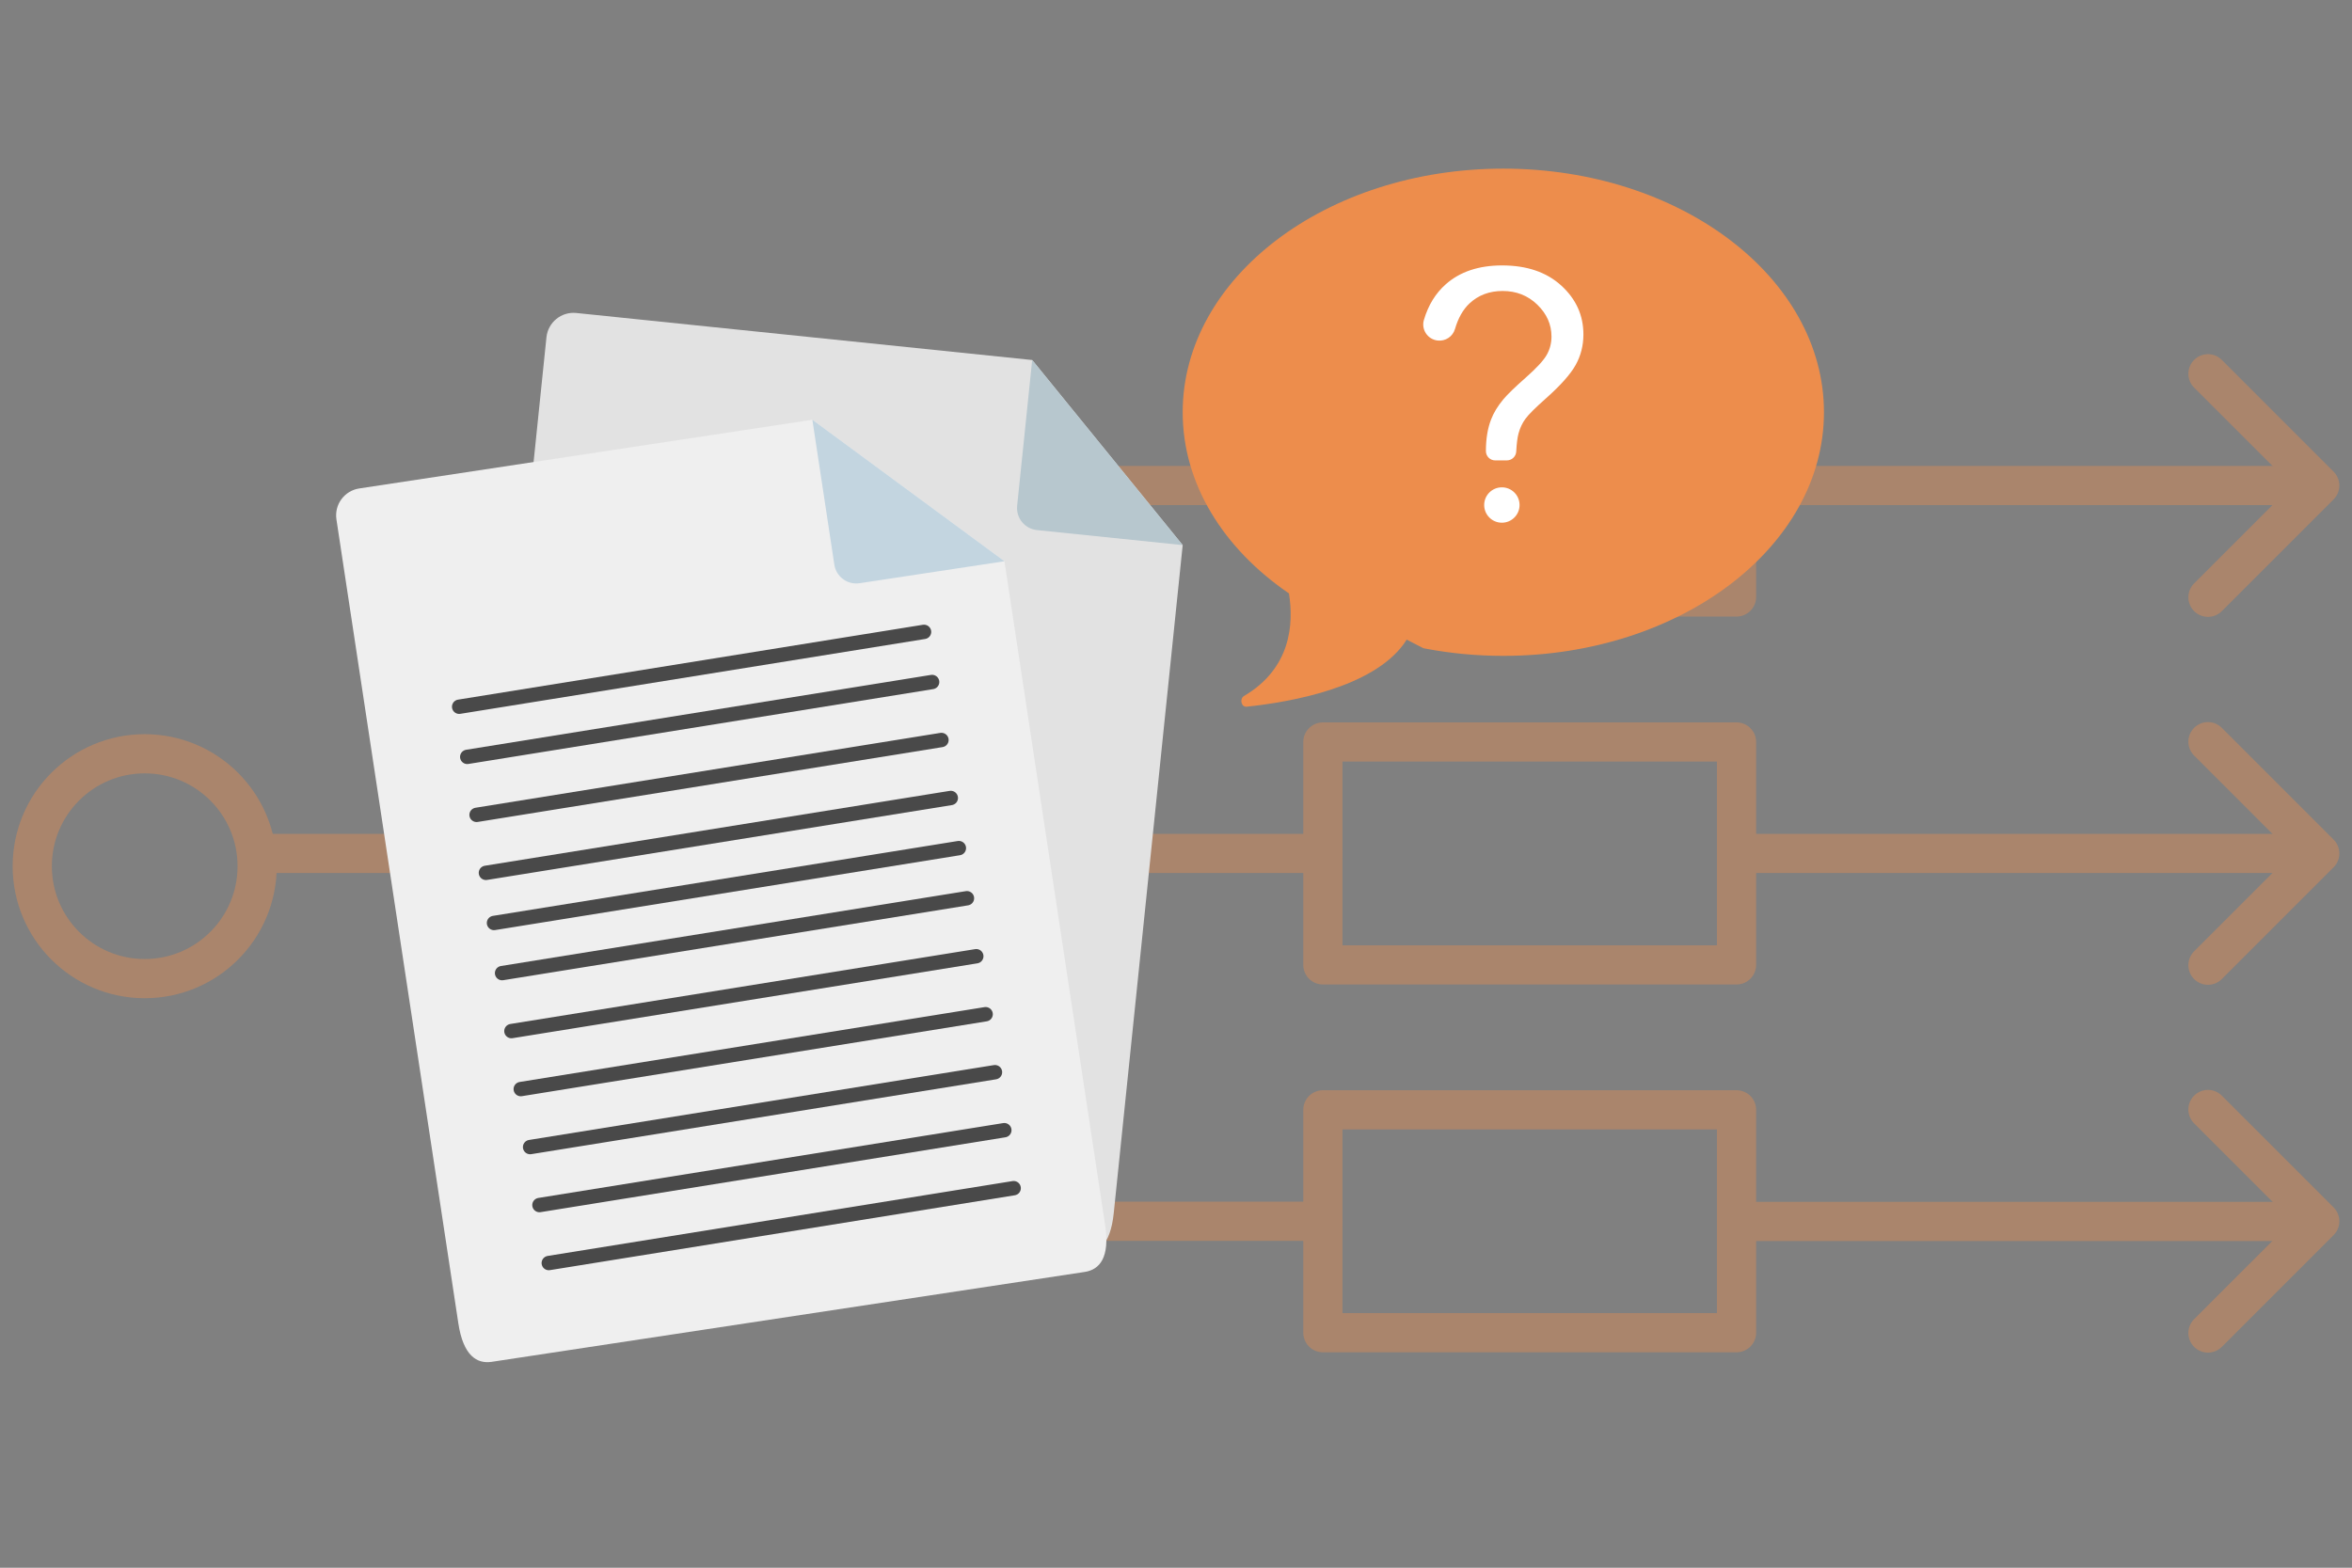 <?xml version="1.0" encoding="UTF-8"?>
<svg xmlns="http://www.w3.org/2000/svg" id="Ebene_1" version="1.1" viewBox="0 0 1799.955 1200">
  <rect x="0" y="0" width="1799.955" height="1200" fill="#808080" stroke="none"/>
  <g style="isolation: isolate; opacity: .39;">
    <line x1="196.793" y1="653.264" x2="477.902" y2="653.264" style="fill: none; stroke: #ed8d4c; stroke-linecap: round; stroke-linejoin: round; stroke-width: 30px;"></line>
    <rect x="522.299" y="573.873" width="158.782" height="158.782" transform="translate(-285.697 616.796) rotate(-45)" style="fill: none; stroke: #ed8d4c; stroke-linecap: round; stroke-linejoin: round; stroke-width: 30px;"></rect>
    <polyline points="601.69 540.988 601.69 371.635 1012.376 371.635" style="fill: none; stroke: #ed8d4c; stroke-linecap: round; stroke-linejoin: round; stroke-width: 30px;"></polyline>
    <rect x="1012.376" y="286.333" width="316.573" height="170.603" style="fill: none; stroke: #ed8d4c; stroke-linecap: round; stroke-linejoin: round; stroke-width: 30px;"></rect>
    <rect x="1012.376" y="567.963" width="316.573" height="170.603" style="fill: none; stroke: #ed8d4c; stroke-linecap: round; stroke-linejoin: round; stroke-width: 30px;"></rect>
    <rect x="1012.376" y="849.493" width="316.573" height="170.603" style="fill: none; stroke: #ed8d4c; stroke-linecap: round; stroke-linejoin: round; stroke-width: 30px;"></rect>
    <line x1="713.966" y1="653.264" x2="1012.376" y2="653.264" style="fill: none; stroke: #ed8d4c; stroke-linecap: round; stroke-linejoin: round; stroke-width: 30px;"></line>
    <polyline points="601.69 765.441 601.69 934.794 1012.376 934.794" style="fill: none; stroke: #ed8d4c; stroke-linecap: round; stroke-linejoin: round; stroke-width: 30px;"></polyline>
    <line x1="1328.95" y1="371.635" x2="1757.687" y2="371.635" style="fill: none; stroke: #ed8d4c; stroke-linecap: round; stroke-linejoin: round; stroke-width: 30px;"></line>
    <line x1="1328.95" y1="653.264" x2="1757.687" y2="653.264" style="fill: none; stroke: #ed8d4c; stroke-linecap: round; stroke-linejoin: round; stroke-width: 30px;"></line>
    <line x1="1328.95" y1="934.927" x2="1757.687" y2="934.927" style="fill: none; stroke: #ed8d4c; stroke-linecap: round; stroke-linejoin: round; stroke-width: 30px;"></line>
    <polyline points="1689.728 286.093 1775.27 371.635 1689.728 457.177" style="fill: none; stroke: #ed8d4c; stroke-linecap: round; stroke-linejoin: round; stroke-width: 30px;"></polyline>
    <polyline points="1689.728 567.723 1775.27 653.264 1689.728 738.806" style="fill: none; stroke: #ed8d4c; stroke-linecap: round; stroke-linejoin: round; stroke-width: 30px;"></polyline>
    <polyline points="1689.728 849.253 1775.27 934.794 1689.728 1020.336" style="fill: none; stroke: #ed8d4c; stroke-linecap: round; stroke-linejoin: round; stroke-width: 30px;"></polyline>
    <circle cx="110.739" cy="663.022" r="86.054" style="fill: none; stroke: #ed8d4c; stroke-linecap: round; stroke-linejoin: round; stroke-width: 30px;"></circle>
  </g>
  <g>
    <g>
      <path d="M371.666,912.167l456.554,47.109c11.447,1.181,21.544-5.764,24.11-30.635l52.768-511.39-115.179-141.681-348.852-35.996c-11.447-1.181-21.686,7.141-22.867,18.59l-63.88,619.089c-2.567,24.873,5.899,33.733,17.347,34.915l0.0 0Z" style="fill: #e2e2e2;"></path>
      <path d="M793.533,405.739l111.565,11.512-115.177-141.681-11.512,111.565c-.961,9.314,5.81,17.644,15.124,18.605l-0-0Z" style="fill: #b7c7ce;"></path>
    </g>
    <g>
      <g>
        <path d="M376.31,1042.403l453.792-68.803c11.378-1.725,19.412-10.978,15.664-35.7l-77.067-508.296-147.008-108.298-346.741,52.572c-11.378,1.725-19.205,12.348-17.479,23.727l93.298,615.344c3.748,24.723,14.164,31.179,25.543,29.454l0-0Z" style="fill: #efefef;"></path>
        <path d="M657.809,446.417l110.89-16.813-147.007-108.298,16.813,110.89c1.404,9.258,10.046,15.625,19.304,14.221l-0.0 0Z" style="fill: #c3d5e0;"></path>
      </g>
      <g>
        <line x1="351.394" y1="540.963" x2="707.151" y2="483.661" style="fill: none; stroke: #494949; stroke-linecap: round; stroke-linejoin: round; stroke-width: 11px;"></line>
        <line x1="357.575" y1="579.336" x2="713.331" y2="522.034" style="fill: none; stroke: #494949; stroke-linecap: round; stroke-linejoin: round; stroke-width: 11px;"></line>
        <line x1="364.724" y1="623.721" x2="720.481" y2="566.42" style="fill: none; stroke: #494949; stroke-linecap: round; stroke-linejoin: round; stroke-width: 11px;"></line>
        <line x1="371.873" y1="668.107" x2="727.63" y2="610.805" style="fill: none; stroke: #494949; stroke-linecap: round; stroke-linejoin: round; stroke-width: 11px;"></line>
        <line x1="378.054" y1="706.48" x2="733.81" y2="649.178" style="fill: none; stroke: #494949; stroke-linecap: round; stroke-linejoin: round; stroke-width: 11px;"></line>
        <line x1="384.234" y1="744.853" x2="739.991" y2="687.551" style="fill: none; stroke: #494949; stroke-linecap: round; stroke-linejoin: round; stroke-width: 11px;"></line>
        <line x1="391.384" y1="789.238" x2="747.14" y2="731.936" style="fill: none; stroke: #494949; stroke-linecap: round; stroke-linejoin: round; stroke-width: 11px;"></line>
        <line x1="398.533" y1="833.624" x2="754.289" y2="776.322" style="fill: none; stroke: #494949; stroke-linecap: round; stroke-linejoin: round; stroke-width: 11px;"></line>
        <line x1="405.682" y1="878.009" x2="761.439" y2="820.707" style="fill: none; stroke: #494949; stroke-linecap: round; stroke-linejoin: round; stroke-width: 11px;"></line>
        <line x1="412.831" y1="922.394" x2="768.588" y2="865.093" style="fill: none; stroke: #494949; stroke-linecap: round; stroke-linejoin: round; stroke-width: 11px;"></line>
        <line x1="419.98" y1="966.78" x2="775.737" y2="909.478" style="fill: none; stroke: #494949; stroke-linecap: round; stroke-linejoin: round; stroke-width: 11px;"></line>
      </g>
    </g>
  </g>
  <path d="M1395.853,315.56c0,102.989-109.86,186.465-245.372,186.465-20.591,0-40.579-1.932-59.688-5.566-.494-.077-.988-.179-1.482-.282l-12.776-6.577c-.702,1.113-1.438,2.201-2.217,3.276-24.254,33.302-85.67,44.404-120.273,48.066-4.11.435-5.663-6.056-1.979-8.226,35.867-21.128,38.132-55.061,34.344-78.507-49.92-34.125-81.311-83.604-81.311-138.649,0-102.989,109.86-186.478,245.383-186.478,135.512,0,245.372,83.489,245.372,186.478Z" style="fill: #ed8d4c;"></path>
  <path d="M1144.278,352.417c-3.944,0-7.134-3.19-7.134-7.134,0-9.331,1.323-17.391,3.957-24.167,1.932-5.109,5.069-10.257,9.384-15.458,3.176-3.785,8.867-9.317,17.1-16.57,8.232-7.266,13.579-13.05,16.054-17.364s3.693-9.026,3.693-14.135c0-9.251-3.613-17.364-10.826-24.366s-16.067-10.495-26.549-10.495c-10.125,0-18.582,3.176-25.358,9.516-4.95,4.632-8.669,11.17-11.131,19.614-1.694,5.797-7.345,9.503-13.341,8.788-7.597-.9-12.6-8.417-10.429-15.763,3.335-11.289,8.92-20.382,16.742-27.29,10.866-9.622,25.239-14.426,43.119-14.426,18.926,0,34.027,5.148,45.303,15.458s16.901,22.764,16.901,37.375c0,8.457-1.985,16.252-5.942,23.373-3.957,7.134-11.713,15.803-23.241,26.02-7.742,6.869-12.811,11.938-15.194,15.194s-4.143,7.001-5.281,11.223c-.847,3.137-1.429,7.742-1.747,13.791-.199,3.812-3.362,6.803-7.173,6.803h-8.907l-0.0.013ZM1135.821,386.563c0-7.478,6.062-13.539,13.539-13.539s13.539,6.062,13.539,13.539-6.062,13.539-13.539,13.539c-7.478,0-13.539-6.062-13.539-13.539h-0Z" style="fill: #fff;"></path>
</svg>
